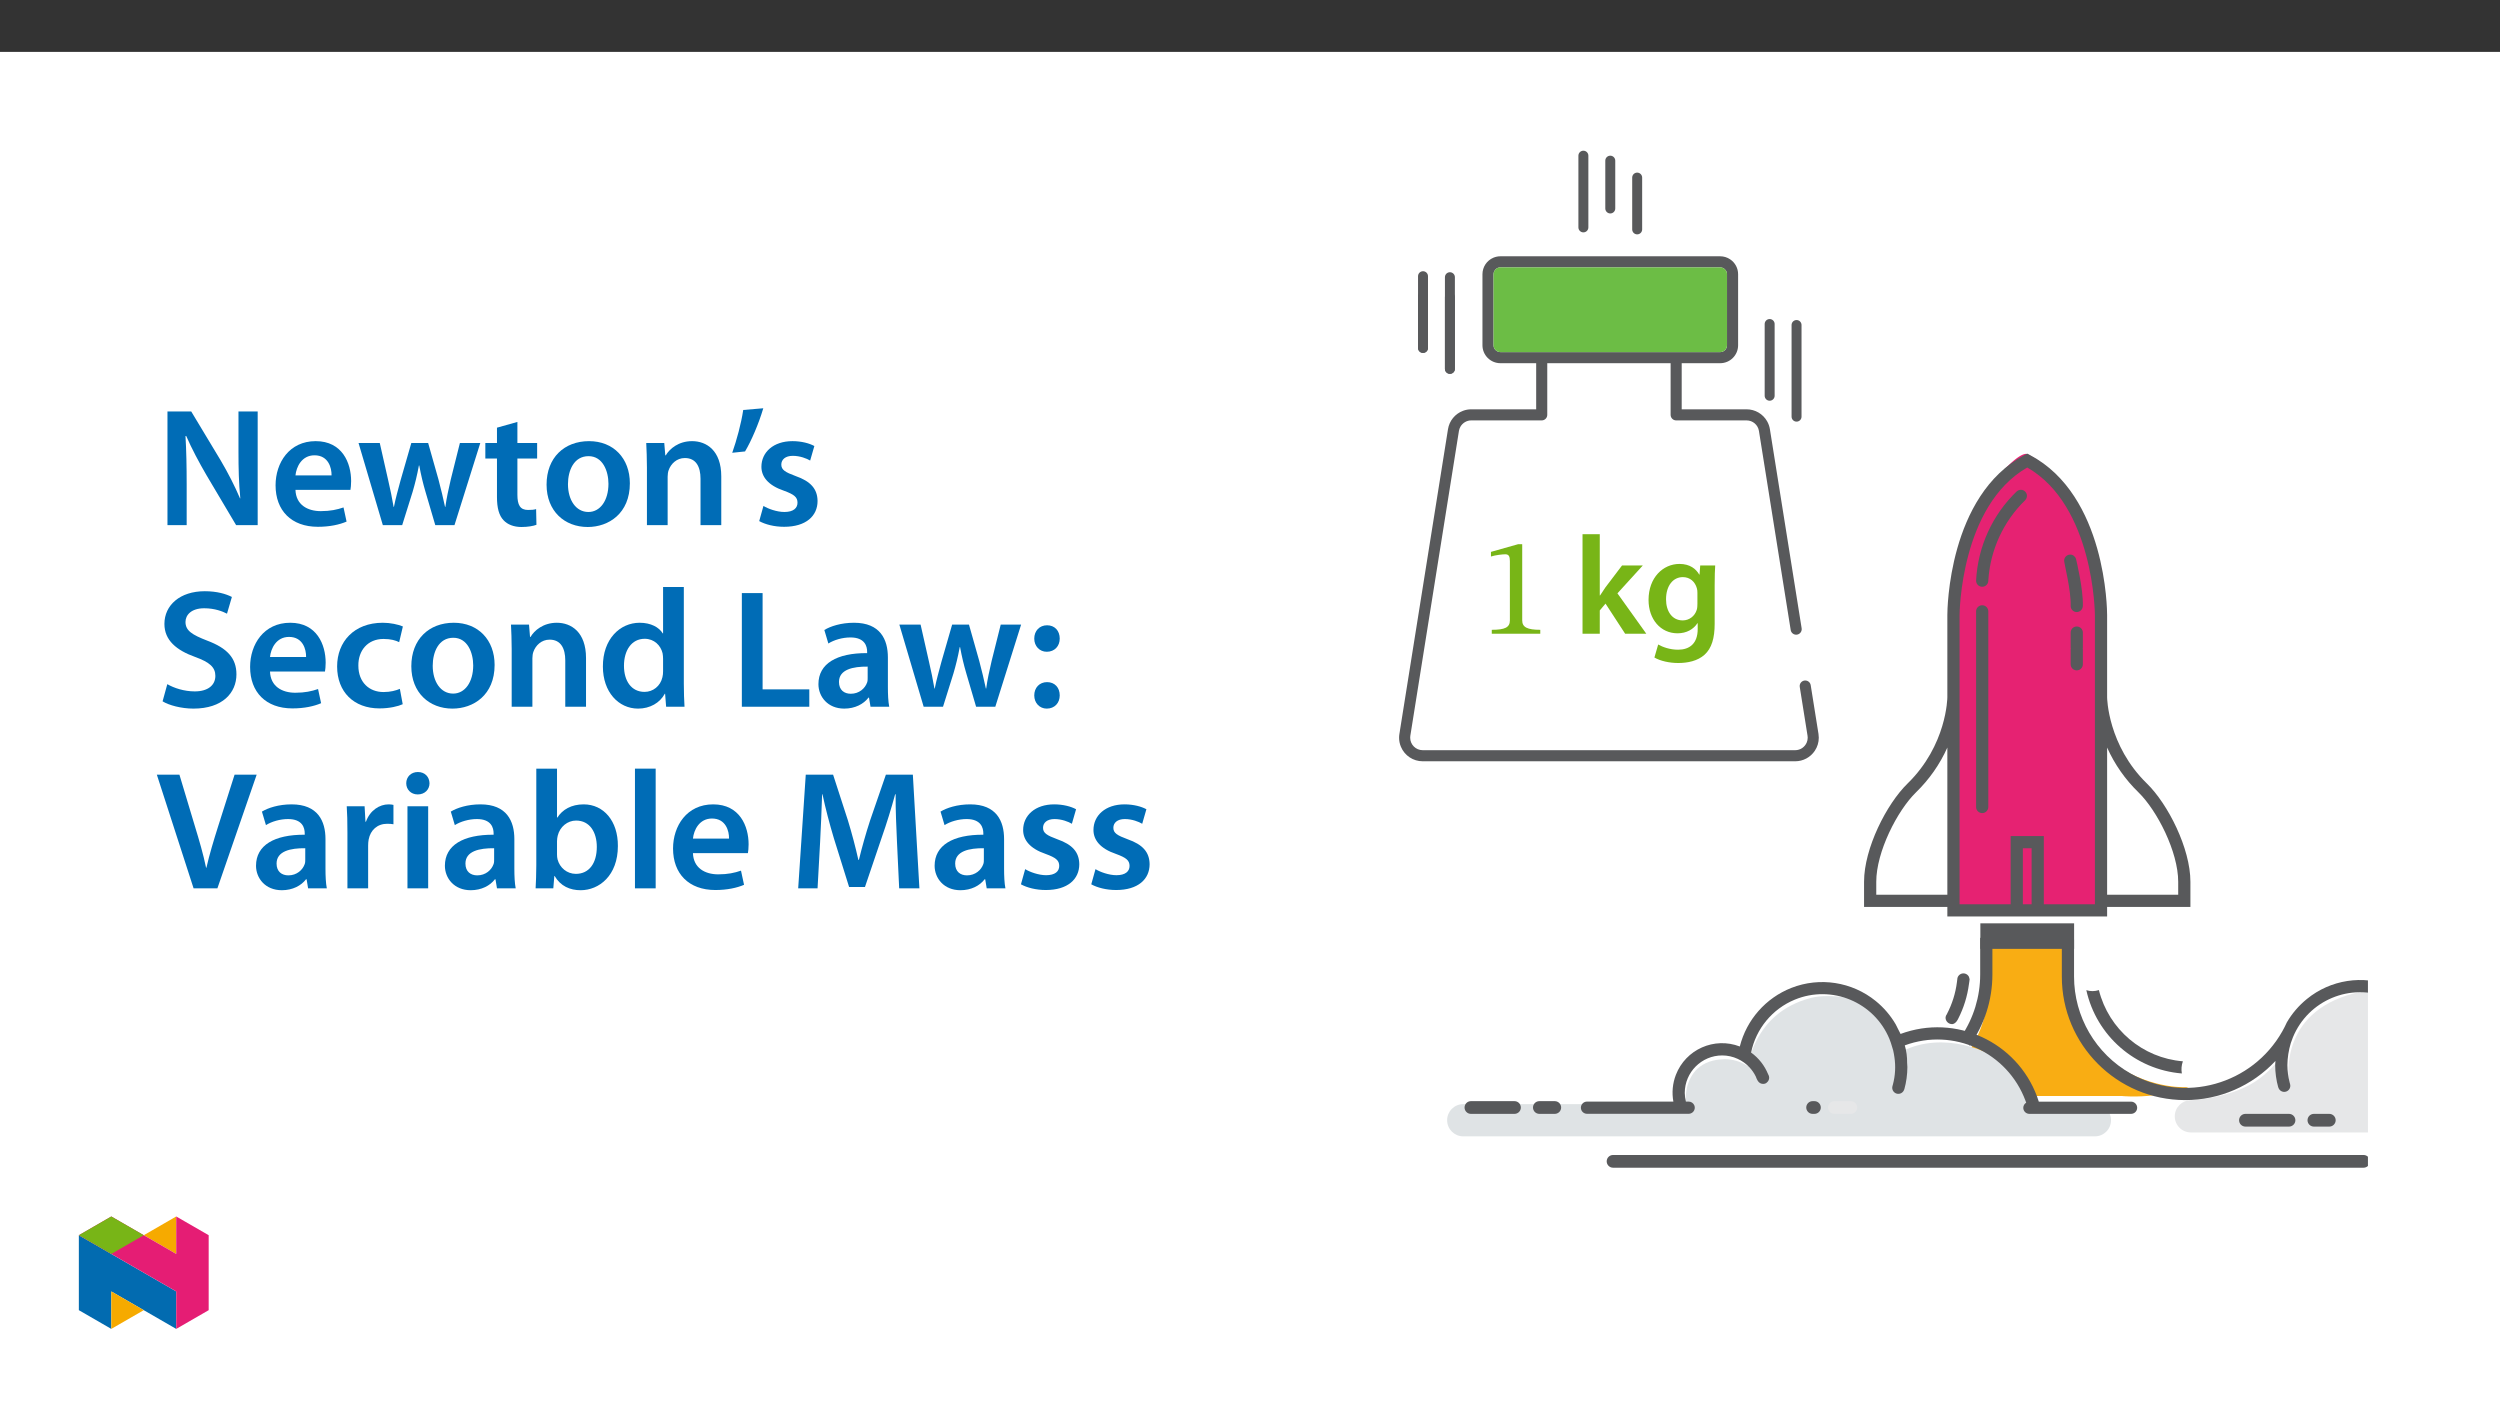 ﻿<?xml version="1.0" encoding="utf-8"?>
<svg xmlns="http://www.w3.org/2000/svg" xmlns:xlink="http://www.w3.org/1999/xlink" viewBox="0 0 960 540" version="1.1">
  <rect x="0" y="0" width="960" height="540" fill="#333333" stroke="none"/>
  <defs>
    <g>
      <symbol overflow="visible" id="glyph0-0">
        <path style="stroke:none;" d="M 17.219 -9.141 L 17.219 -10 C 17.219 -15.875 25.875 -20.062 25.875 -27.969 C 25.875 -33.562 21.203 -35.984 15.922 -35.984 C 10.484 -35.984 6.781 -32.922 6.781 -28.562 C 6.781 -26.031 7.797 -24.797 9.516 -24.797 C 10.812 -24.797 11.938 -25.5 11.938 -27.172 C 11.938 -29.219 10.812 -29.266 10.812 -31.047 C 10.812 -32.703 12.266 -33.953 15.438 -33.953 C 18.875 -33.953 21.031 -32.062 21.031 -27.812 C 21.031 -19.531 15.062 -17.531 15.062 -10.547 L 15.062 -9.141 Z M 19.266 -2.578 C 19.266 -4.25 18.125 -5.75 16.25 -5.75 C 14.25 -5.75 13.078 -4.297 13.078 -2.578 C 13.078 -0.812 14.094 0.438 16.188 0.438 C 18.125 0.438 19.266 -0.859 19.266 -2.578 Z M 32.016 9.094 L 32.016 -42.234 L 0.531 -42.234 L 0.531 9.094 Z M 29.219 6.234 L 3.281 6.234 L 3.281 -39.484 L 29.219 -39.484 Z M 29.219 6.234 " />
      </symbol>
      <symbol overflow="visible" id="glyph0-1">
        <path style="stroke:none;" d="M 22.922 0 L 22.922 -1.5 C 17.969 -1.5 15.984 -2.469 15.984 -5.109 L 15.984 -34.375 L 14.422 -34.375 L 3.984 -31.422 L 3.984 -29.641 C 5.656 -30.188 8.391 -30.5 9.469 -30.5 C 10.812 -30.5 11.25 -29.75 11.25 -27.859 L 11.25 -5.109 C 11.25 -2.422 9.359 -1.5 4.297 -1.5 L 4.297 0 Z M 22.922 0 " />
      </symbol>
      <symbol overflow="visible" id="glyph1-0">
        <path style="stroke:none;" d="M 0 0 L 26.891 0 L 26.891 -37.656 L 0 -37.656 Z M 13.453 -21.25 L 4.297 -34.969 L 22.594 -34.969 Z M 15.062 -18.828 L 24.203 -32.547 L 24.203 -5.109 Z M 4.297 -2.688 L 13.453 -16.406 L 22.594 -2.688 Z M 2.688 -32.547 L 11.828 -18.828 L 2.688 -5.109 Z M 2.688 -32.547 " />
      </symbol>
      <symbol overflow="visible" id="glyph1-1">
        <path style="stroke:none;" d="M 10.172 -38.203 L 3.547 -38.203 L 3.547 0 L 10.172 0 L 10.172 -8.938 L 12.375 -11.562 L 19.906 0 L 28.031 0 L 16.953 -15.5 L 26.688 -26.203 L 18.719 -26.203 L 12.312 -17.75 C 11.672 -16.844 10.922 -15.703 10.281 -14.688 L 10.172 -14.688 Z M 10.172 -38.203 " />
      </symbol>
      <symbol overflow="visible" id="glyph1-2">
        <path style="stroke:none;" d="M 27.281 -18.672 C 27.281 -22.266 27.375 -24.422 27.484 -26.203 L 21.734 -26.203 L 21.469 -22.703 L 21.359 -22.703 C 20.125 -24.859 17.812 -26.797 13.766 -26.797 C 7.484 -26.797 1.891 -21.578 1.891 -12.969 C 1.891 -5.547 6.516 -0.156 13.016 -0.156 C 16.516 -0.156 19.156 -1.719 20.656 -4.031 L 20.766 -4.031 L 20.766 -1.781 C 20.766 3.875 17.531 6.141 13.234 6.141 C 10.062 6.141 7.266 5.109 5.594 4.141 L 4.141 9.141 C 6.406 10.484 9.953 11.25 13.281 11.25 C 16.891 11.25 20.719 10.484 23.406 8.062 C 26.141 5.594 27.281 1.672 27.281 -3.812 Z M 20.656 -11.453 C 20.656 -10.703 20.609 -9.797 20.391 -9.141 C 19.641 -6.719 17.484 -5.109 15.016 -5.109 C 10.859 -5.109 8.609 -8.719 8.609 -13.188 C 8.609 -18.5 11.344 -21.734 15.062 -21.734 C 17.859 -21.734 19.75 -19.906 20.438 -17.484 C 20.609 -16.953 20.656 -16.359 20.656 -15.703 Z M 20.656 -11.453 " />
      </symbol>
      <symbol overflow="visible" id="glyph2-0">
        <path style="stroke:none;" d="M 0 0 L 32.375 0 L 32.375 -45.328 L 0 -45.328 Z M 16.188 -25.578 L 5.188 -42.094 L 27.188 -42.094 Z M 18.125 -22.656 L 29.141 -39.172 L 29.141 -6.156 Z M 5.188 -3.234 L 16.188 -19.75 L 27.188 -3.234 Z M 3.234 -39.172 L 14.25 -22.656 L 3.234 -6.156 Z M 3.234 -39.172 " />
      </symbol>
      <symbol overflow="visible" id="glyph2-1">
        <path style="stroke:none;" d="M 11.906 0 L 11.906 -15.609 C 11.906 -22.797 11.781 -28.562 11.453 -34.188 L 11.719 -34.25 C 13.859 -29.328 16.703 -24.016 19.484 -19.234 L 30.891 0 L 39.172 0 L 39.172 -43.641 L 31.797 -43.641 L 31.797 -28.422 C 31.797 -21.75 31.922 -16.125 32.5 -10.297 L 32.375 -10.297 C 30.375 -15.016 27.781 -20.078 24.922 -24.922 L 13.656 -43.641 L 4.531 -43.641 L 4.531 0 Z M 11.906 0 " />
      </symbol>
      <symbol overflow="visible" id="glyph2-2">
        <path style="stroke:none;" d="M 31.016 -13.531 C 31.141 -14.25 31.281 -15.406 31.281 -16.906 C 31.281 -23.828 27.906 -32.25 17.672 -32.25 C 7.578 -32.25 2.266 -24.016 2.266 -15.281 C 2.266 -5.641 8.281 0.641 18.516 0.641 C 23.047 0.641 26.812 -0.188 29.531 -1.359 L 28.359 -6.797 C 25.906 -5.953 23.312 -5.375 19.625 -5.375 C 14.5 -5.375 10.094 -7.828 9.906 -13.531 Z M 9.906 -19.094 C 10.234 -22.344 12.297 -26.812 17.219 -26.812 C 22.531 -26.812 23.828 -22.016 23.766 -19.094 Z M 9.906 -19.094 " />
      </symbol>
      <symbol overflow="visible" id="glyph2-3">
        <path style="stroke:none;" d="M 0.906 -31.531 L 10.234 0 L 17.672 0 L 21.688 -12.828 C 22.594 -15.922 23.375 -19.031 24.094 -22.922 L 24.219 -22.922 C 24.922 -19.094 25.641 -16.125 26.609 -12.828 L 30.375 0 L 37.75 0 L 47.656 -31.531 L 39.828 -31.531 L 36.328 -17.547 C 35.484 -13.859 34.703 -10.422 34.25 -7 L 34.125 -7 C 33.406 -10.422 32.562 -13.859 31.594 -17.547 L 27.641 -31.531 L 21.172 -31.531 L 17.031 -17.156 C 16.188 -13.922 15.156 -10.422 14.5 -7 L 14.375 -7 C 13.797 -10.422 13.078 -13.859 12.297 -17.219 L 9.062 -31.531 Z M 0.906 -31.531 " />
      </symbol>
      <symbol overflow="visible" id="glyph2-4">
        <path style="stroke:none;" d="M 5.562 -37.422 L 5.562 -31.531 L 1.094 -31.531 L 1.094 -25.578 L 5.562 -25.578 L 5.562 -10.75 C 5.562 -6.609 6.344 -3.688 8.094 -1.875 C 9.578 -0.266 11.984 0.719 14.953 0.719 C 17.422 0.719 19.547 0.328 20.719 -0.125 L 20.594 -6.156 C 19.688 -5.891 18.906 -5.828 17.484 -5.828 C 14.438 -5.828 13.406 -7.766 13.406 -11.656 L 13.406 -25.578 L 20.984 -25.578 L 20.984 -31.531 L 13.406 -31.531 L 13.406 -39.625 Z M 5.562 -37.422 " />
      </symbol>
      <symbol overflow="visible" id="glyph2-5">
        <path style="stroke:none;" d="M 18.578 -32.25 C 9.062 -32.25 2.266 -25.906 2.266 -15.547 C 2.266 -5.375 9.188 0.719 18.062 0.719 C 26.094 0.719 34.25 -4.469 34.25 -16.062 C 34.25 -25.641 27.969 -32.25 18.578 -32.25 Z M 18.391 -26.484 C 23.828 -26.484 26.031 -20.781 26.031 -15.859 C 26.031 -9.453 22.859 -5.047 18.328 -5.047 C 13.531 -5.047 10.484 -9.641 10.484 -15.734 C 10.484 -20.984 12.75 -26.484 18.391 -26.484 Z M 18.391 -26.484 " />
      </symbol>
      <symbol overflow="visible" id="glyph2-6">
        <path style="stroke:none;" d="M 4.281 0 L 12.234 0 L 12.234 -18.578 C 12.234 -19.484 12.375 -20.469 12.625 -21.109 C 13.469 -23.5 15.672 -25.766 18.844 -25.766 C 23.188 -25.766 24.859 -22.344 24.859 -17.812 L 24.859 0 L 32.828 0 L 32.828 -18.719 C 32.828 -28.688 27.125 -32.25 21.625 -32.25 C 16.375 -32.25 12.953 -29.266 11.531 -26.812 L 11.328 -26.812 L 10.938 -31.531 L 4.016 -31.531 C 4.141 -28.812 4.281 -25.766 4.281 -22.141 Z M 4.281 0 " />
      </symbol>
      <symbol overflow="visible" id="glyph2-7">
        <path style="stroke:none;" d="M 6.094 -44.219 C 5.312 -38.984 3.562 -32.562 1.875 -27.781 L 6.797 -28.297 C 9.188 -32.312 12.047 -38.922 13.797 -44.875 Z M 6.094 -44.219 " />
      </symbol>
      <symbol overflow="visible" id="glyph2-8">
        <path style="stroke:none;" d="M 2.328 -1.547 C 4.656 -0.266 8.094 0.641 11.906 0.641 C 20.266 0.641 24.734 -3.5 24.734 -9.266 C 24.672 -13.922 22.078 -16.828 16.312 -18.844 C 12.297 -20.328 10.812 -21.234 10.812 -23.25 C 10.812 -25.188 12.375 -26.609 15.219 -26.609 C 18 -26.609 20.594 -25.578 21.891 -24.797 L 23.5 -30.375 C 21.625 -31.406 18.578 -32.25 15.094 -32.25 C 7.766 -32.25 3.172 -27.969 3.172 -22.406 C 3.172 -18.641 5.703 -15.281 11.844 -13.203 C 15.734 -11.781 17.031 -10.75 17.031 -8.609 C 17.031 -6.547 15.469 -5.047 11.984 -5.047 C 9.125 -5.047 5.703 -6.281 3.953 -7.375 Z M 2.328 -1.547 " />
      </symbol>
      <symbol overflow="visible" id="glyph2-9">
        <path style="stroke:none;" d="M 2.656 -2.078 C 5.047 -0.578 9.844 0.719 14.5 0.719 C 25.703 0.719 31.016 -5.375 31.016 -12.438 C 31.016 -18.719 27.391 -22.531 19.812 -25.375 C 13.984 -27.641 11.453 -29.203 11.453 -32.562 C 11.453 -35.156 13.594 -37.812 18.641 -37.812 C 22.734 -37.812 25.766 -36.578 27.391 -35.734 L 29.266 -42.156 C 27 -43.312 23.562 -44.359 18.844 -44.359 C 9.328 -44.359 3.359 -38.984 3.359 -31.797 C 3.359 -25.516 7.969 -21.688 15.219 -19.094 C 20.719 -17.094 22.922 -15.156 22.922 -11.844 C 22.922 -8.281 20.078 -5.891 15.016 -5.891 C 10.938 -5.891 7 -7.188 4.469 -8.672 Z M 2.656 -2.078 " />
      </symbol>
      <symbol overflow="visible" id="glyph2-10">
        <path style="stroke:none;" d="M 26.359 -6.859 C 24.797 -6.219 22.797 -5.641 20.078 -5.641 C 14.641 -5.641 10.422 -9.328 10.422 -15.797 C 10.359 -21.562 13.984 -26.031 20.078 -26.031 C 22.922 -26.031 24.797 -25.453 26.094 -24.797 L 27.516 -30.828 C 25.703 -31.594 22.734 -32.25 19.812 -32.25 C 8.734 -32.25 2.266 -24.922 2.266 -15.469 C 2.266 -5.703 8.672 0.641 18.516 0.641 C 22.469 0.641 25.766 -0.188 27.453 -0.969 Z M 26.359 -6.859 " />
      </symbol>
      <symbol overflow="visible" id="glyph2-11">
        <path style="stroke:none;" d="M 25.375 -45.969 L 25.375 -28.172 L 25.25 -28.172 C 23.828 -30.5 20.719 -32.25 16.375 -32.25 C 8.812 -32.25 2.203 -25.969 2.266 -15.406 C 2.266 -5.703 8.219 0.719 15.797 0.719 C 20.328 0.719 24.156 -1.484 26.031 -4.984 L 26.156 -4.984 L 26.547 0 L 33.609 0 C 33.469 -2.141 33.344 -5.641 33.344 -8.875 L 33.344 -45.969 Z M 25.375 -13.656 C 25.375 -12.828 25.312 -12.047 25.125 -11.328 C 24.344 -7.906 21.5 -5.703 18.266 -5.703 C 13.203 -5.703 10.359 -9.906 10.359 -15.734 C 10.359 -21.562 13.203 -26.094 18.328 -26.094 C 21.953 -26.094 24.469 -23.562 25.188 -20.531 C 25.312 -19.875 25.375 -19.031 25.375 -18.391 Z M 25.375 -13.656 " />
      </symbol>
      <symbol overflow="visible" id="glyph2-12">
        <path style="stroke:none;" d="M 4.594 0 L 30.5 0 L 30.5 -6.672 L 12.562 -6.672 L 12.562 -43.641 L 4.594 -43.641 Z M 4.594 0 " />
      </symbol>
      <symbol overflow="visible" id="glyph2-13">
        <path style="stroke:none;" d="M 28.75 -18.906 C 28.75 -25.828 25.828 -32.25 15.734 -32.25 C 10.75 -32.25 6.672 -30.891 4.344 -29.469 L 5.891 -24.281 C 8.031 -25.641 11.266 -26.609 14.375 -26.609 C 19.938 -26.609 20.781 -23.188 20.781 -21.109 L 20.781 -20.594 C 9.125 -20.656 2.078 -16.578 2.078 -8.672 C 2.078 -3.891 5.641 0.719 11.984 0.719 C 16.125 0.719 19.422 -1.031 21.297 -3.5 L 21.5 -3.5 L 22.078 0 L 29.266 0 C 28.875 -1.938 28.75 -4.734 28.75 -7.578 Z M 20.984 -11.078 C 20.984 -10.484 20.984 -9.906 20.781 -9.328 C 20 -7.062 17.734 -4.984 14.5 -4.984 C 11.984 -4.984 9.969 -6.406 9.969 -9.516 C 9.969 -14.312 15.344 -15.469 20.984 -15.406 Z M 20.984 -11.078 " />
      </symbol>
      <symbol overflow="visible" id="glyph2-14">
        <path style="stroke:none;" d="M 8.094 -21.109 C 11.141 -21.109 13.078 -23.312 13.078 -26.156 C 13.078 -29.203 11.141 -31.281 8.219 -31.281 C 5.312 -31.281 3.297 -29.141 3.297 -26.156 C 3.297 -23.312 5.312 -21.109 8.094 -21.109 Z M 8.094 0.719 C 11.141 0.719 13.078 -1.484 13.078 -4.344 C 13.078 -7.375 11.141 -9.453 8.219 -9.453 C 5.312 -9.453 3.297 -7.312 3.297 -4.344 C 3.297 -1.484 5.312 0.719 8.094 0.719 Z M 8.094 0.719 " />
      </symbol>
      <symbol overflow="visible" id="glyph2-15">
        <path style="stroke:none;" d="M 23.703 0 L 38.781 -43.641 L 30.297 -43.641 L 23.953 -23.703 C 22.281 -18.391 20.656 -13.078 19.484 -7.906 L 19.359 -7.906 C 18.266 -13.203 16.766 -18.266 15.094 -23.766 L 9.125 -43.641 L 0.453 -43.641 L 14.562 0 Z M 23.703 0 " />
      </symbol>
      <symbol overflow="visible" id="glyph2-16">
        <path style="stroke:none;" d="M 4.281 0 L 12.234 0 L 12.234 -16.375 C 12.234 -17.219 12.297 -18.062 12.438 -18.781 C 13.141 -22.406 15.797 -24.797 19.547 -24.797 C 20.531 -24.797 21.234 -24.734 21.953 -24.609 L 21.953 -32.047 C 21.297 -32.188 20.844 -32.25 20.078 -32.25 C 16.641 -32.25 12.953 -29.984 11.391 -25.578 L 11.203 -25.578 L 10.875 -31.531 L 4.016 -31.531 C 4.203 -28.75 4.281 -25.641 4.281 -21.375 Z M 4.281 0 " />
      </symbol>
      <symbol overflow="visible" id="glyph2-17">
        <path style="stroke:none;" d="M 12.234 0 L 12.234 -31.531 L 4.281 -31.531 L 4.281 0 Z M 8.281 -44.672 C 5.641 -44.672 3.812 -42.797 3.812 -40.344 C 3.812 -38.016 5.562 -36.062 8.219 -36.062 C 11 -36.062 12.75 -38.016 12.75 -40.344 C 12.688 -42.797 11 -44.672 8.281 -44.672 Z M 8.281 -44.672 " />
      </symbol>
      <symbol overflow="visible" id="glyph2-18">
        <path style="stroke:none;" d="M 4.281 -8.875 C 4.281 -5.641 4.141 -2.141 4.016 0 L 10.812 0 L 11.203 -4.734 L 11.328 -4.734 C 13.594 -0.844 17.219 0.719 21.297 0.719 C 28.422 0.719 35.609 -4.922 35.609 -16.25 C 35.672 -25.828 30.172 -32.25 22.469 -32.25 C 17.734 -32.25 14.312 -30.234 12.375 -27.188 L 12.234 -27.188 L 12.234 -45.969 L 4.281 -45.969 Z M 12.234 -18.125 C 12.234 -18.906 12.375 -19.625 12.5 -20.203 C 13.344 -23.703 16.312 -26.031 19.547 -26.031 C 24.859 -26.031 27.516 -21.5 27.516 -15.922 C 27.516 -9.516 24.469 -5.562 19.484 -5.562 C 16.062 -5.562 13.281 -7.906 12.438 -11.141 C 12.297 -11.719 12.234 -12.375 12.234 -13.016 Z M 12.234 -18.125 " />
      </symbol>
      <symbol overflow="visible" id="glyph2-19">
        <path style="stroke:none;" d="M 4.281 0 L 12.234 0 L 12.234 -45.969 L 4.281 -45.969 Z M 4.281 0 " />
      </symbol>
      <symbol overflow="visible" id="glyph2-20">
        <path style="stroke:none;" d="M 42.281 0 L 50.047 0 L 47.531 -43.641 L 37.172 -43.641 L 31.141 -26.156 C 29.469 -21.047 27.969 -15.672 26.812 -10.938 L 26.609 -10.938 C 25.516 -15.797 24.156 -20.984 22.594 -26.094 L 16.906 -43.641 L 6.406 -43.641 L 3.5 0 L 10.938 0 L 11.906 -17.547 C 12.234 -23.5 12.5 -30.438 12.688 -36.125 L 12.828 -36.125 C 13.984 -30.688 15.547 -24.734 17.219 -19.172 L 23.047 -0.516 L 29.141 -0.516 L 35.547 -19.422 C 37.484 -24.922 39.297 -30.828 40.734 -36.125 L 40.922 -36.125 C 40.859 -30.234 41.188 -23.438 41.438 -17.812 Z M 42.281 0 " />
      </symbol>
    </g>
    <clipPath id="clip1">
      <path d="M 835 380 L 909.289 380 L 909.289 435 L 835 435 Z M 835 380 " />
    </clipPath>
    <clipPath id="clip2">
      <path d="M 791 360 L 909.289 360 L 909.289 427 L 791 427 Z M 791 360 " />
    </clipPath>
    <clipPath id="clip3">
      <path d="M 616 443 L 909.289 443 L 909.289 449 L 616 449 Z M 616 443 " />
    </clipPath>
    <clipPath id="clip4">
      <path d="M 30.277 474 L 68 474 L 68 510.301 L 30.277 510.301 Z M 30.277 474 " />
    </clipPath>
    <clipPath id="clip5">
      <path d="M 42 495 L 56 495 L 56 510.301 L 42 510.301 Z M 42 495 " />
    </clipPath>
    <clipPath id="clip6">
      <path d="M 55 467.125 L 68 467.125 L 68 482 L 55 482 Z M 55 467.125 " />
    </clipPath>
    <clipPath id="clip7">
      <path d="M 30.277 467.125 L 80.133 467.125 L 80.133 510.301 L 30.277 510.301 Z M 30.277 467.125 " />
    </clipPath>
    <clipPath id="clip8">
      <path d="M 30.277 467.125 L 56 467.125 L 56 482 L 30.277 482 Z M 30.277 467.125 " />
    </clipPath>
  </defs>
  <g id="surface1">
    <path style=" stroke:none;fill-rule:nonzero;fill:rgb(100%,100%,100%);fill-opacity:1;" d="M 0 559.926 L 960 559.926 L 960 19.926 L 0 19.926 Z M 0 559.926 " />
    <g clip-path="url(#clip1)" clip-rule="nonzero">
      <path style=" stroke:none;fill-rule:nonzero;fill:rgb(90.199%,90.599%,90.999%);fill-opacity:1;" d="M 967.406 422.484 L 960.75 422.484 C 960.199 420.434 957.051 409.301 952.789 407.211 C 944.609 403.203 933.504 407.793 931.191 413.547 L 931.227 409.422 L 936.066 402.406 L 928.266 385.145 C 928.266 385.145 912.727 379.566 906.801 380.781 C 875.613 387.195 878.445 412.668 879.051 416.48 L 876.965 404.418 C 874.426 408.113 871.312 411.379 867.746 414.098 C 857.688 421.816 841.309 422.484 841.309 422.484 C 837.895 422.477 835.117 425.242 835.113 428.66 C 835.109 432.078 837.875 434.852 841.293 434.859 L 967.406 434.859 Z M 967.406 422.484 " />
    </g>
    <path style=" stroke:none;fill-rule:nonzero;fill:rgb(97.299%,67.799%,7.5%);fill-opacity:1;" d="M 763.617 358.031 C 763.617 358.031 763.863 373.629 763.617 378.82 C 763.371 383.934 762.902 390.168 759.273 398.039 C 757.613 401.812 755.102 405.152 751.941 407.793 L 769.879 420.871 L 824.344 420.871 L 778.992 390.168 L 771.695 358.031 Z M 763.617 358.031 " />
    <path style=" stroke:none;fill-rule:nonzero;fill:rgb(87.5%,89%,89.799%);fill-opacity:1;" d="M 804.438 423.984 L 781.766 423.984 C 779.746 419.328 776.418 413.145 771.836 409.5 C 763.781 403.094 746.277 396.035 730.824 403.477 L 728.234 400.035 C 728.234 400.035 725.906 390.664 719.457 386.508 C 714.707 383.449 702.766 381.344 695.559 383.16 C 683.633 386.172 678.207 393.445 676.055 396.848 C 673.621 400.672 671.953 404.934 671.141 409.395 C 668.523 407.656 665.453 406.727 662.312 406.727 C 659.543 406.793 655.832 407.254 652.688 409.656 C 650.41 411.395 648.789 413.914 647.789 417.547 C 647.371 419.664 647.184 421.824 647.23 423.984 L 561.879 423.984 C 558.461 423.988 555.695 426.762 555.699 430.18 C 555.707 433.59 558.469 436.352 561.879 436.359 L 804.438 436.359 C 807.852 436.363 810.629 433.598 810.633 430.18 C 810.637 426.762 807.871 423.988 804.457 423.984 Z M 804.438 423.984 " />
    <path style=" stroke:none;fill-rule:nonzero;fill:rgb(90.199%,13.3%,44.699%);fill-opacity:1;" d="M 751.098 349.891 L 751.098 231.977 C 751.098 231.977 752.836 200.969 764.301 186.559 C 775.188 172.871 778.301 174.316 778.301 174.316 C 778.301 174.316 792.82 180.453 800.762 200.82 C 808.703 221.188 807.906 262.598 807.906 262.598 L 807.926 349.891 Z M 751.098 349.891 " />
    <path style=" stroke:none;fill-rule:nonzero;fill:rgb(97.299%,67.799%,7.5%);fill-opacity:1;" d="M 781.168 405.016 C 769.441 392.816 766.832 378.152 766.531 368.82 L 766.531 359.461 L 794.461 359.461 L 794.367 368.816 C 794.277 380.691 797.203 398.68 812.555 409.059 C 826.719 418.633 840.469 417.465 840.469 417.465 C 840.469 417.465 806.316 431.18 781.168 405.016 " />
    <path style=" stroke:none;fill-rule:nonzero;fill:rgb(34.499%,34.9%,35.699%);fill-opacity:1;" d="M 774.383 251.305 C 774.398 251.289 774.414 251.277 774.43 251.262 C 774.414 251.277 774.398 251.289 774.383 251.305 " />
    <path style=" stroke:none;fill-rule:nonzero;fill:rgb(34.499%,34.9%,35.699%);fill-opacity:1;" d="M 760.457 354.559 L 796.457 354.559 L 796.457 364.363 L 760.457 364.363 Z M 760.457 354.559 " />
    <path style=" stroke:none;fill-rule:nonzero;fill:rgb(34.499%,34.9%,35.699%);fill-opacity:1;" d="M 836.43 343.57 L 809.133 343.57 L 809.133 287.062 C 812.012 293.496 816.09 299.324 821.145 304.238 C 828.375 311.285 836.43 327.133 836.43 338.602 Z M 772.086 321.051 L 772.086 347.227 L 752.473 347.227 L 752.473 236.156 C 752.473 235.734 752.773 194.246 778.461 179.52 C 804.102 194.227 804.441 235.734 804.441 236.156 L 804.441 347.227 L 784.828 347.227 L 784.828 321.051 Z M 776.777 325.742 L 780.137 325.742 L 780.137 347.227 L 776.777 347.227 Z M 720.484 343.57 L 720.484 338.602 C 720.484 327.137 728.539 311.285 735.77 304.238 C 740.824 299.324 744.898 293.496 747.781 287.062 L 747.781 343.57 Z M 841.117 338.602 C 841.117 325.777 832.484 308.742 824.418 300.879 C 809.371 286.215 809.133 267.957 809.133 267.773 L 809.133 236.156 C 809.133 234.289 808.797 190.234 779.555 174.77 L 778.457 174.191 L 777.363 174.77 C 748.117 190.234 747.781 234.289 747.781 236.156 L 747.781 267.777 C 747.781 267.957 747.605 286.152 732.496 300.879 C 724.434 308.742 715.797 325.777 715.797 338.602 L 715.797 348.258 L 747.781 348.258 L 747.781 351.914 L 809.133 351.914 L 809.133 348.258 L 841.117 348.258 Z M 841.117 338.602 " />
    <path style=" stroke:none;fill-rule:nonzero;fill:rgb(34.499%,34.9%,35.699%);fill-opacity:1;" d="M 763.512 240.598 L 763.512 234.773 C 763.52 233.48 762.473 232.422 761.18 232.414 C 759.883 232.406 758.828 233.453 758.82 234.746 L 758.82 309.898 C 758.828 311.191 759.883 312.238 761.18 312.23 C 762.465 312.223 763.504 311.18 763.512 309.898 Z M 763.512 240.598 " />
    <path style=" stroke:none;fill-rule:nonzero;fill:rgb(34.499%,34.9%,35.699%);fill-opacity:1;" d="M 799.766 248.984 C 799.789 248.898 799.805 248.812 799.816 248.727 L 799.816 242.902 C 799.812 241.605 798.758 240.562 797.465 240.566 C 796.176 240.57 795.133 241.613 795.129 242.902 L 795.129 248.727 C 795.141 248.812 795.156 248.902 795.18 248.988 C 795.156 249.07 795.141 249.156 795.129 249.242 L 795.129 255.066 C 795.121 256.363 796.164 257.418 797.457 257.426 C 798.754 257.438 799.809 256.391 799.816 255.098 L 799.816 249.242 C 799.805 249.156 799.789 249.066 799.766 248.984 " />
    <path style=" stroke:none;fill-rule:nonzero;fill:rgb(34.499%,34.9%,35.699%);fill-opacity:1;" d="M 799.816 232.668 C 800.004 226.145 797.293 215.062 797.18 214.59 L 797.172 214.59 C 796.867 213.629 795.98 212.969 794.969 212.961 C 793.676 212.965 792.629 214.012 792.625 215.305 C 792.625 216.273 795.34 226.801 795.133 232.652 C 795.133 232.664 795.125 232.672 795.125 232.68 C 795.117 233.969 796.156 235.023 797.445 235.027 C 798.691 235.035 799.723 234.062 799.789 232.82 L 799.812 232.82 C 799.816 232.781 799.812 232.734 799.816 232.695 C 799.816 232.691 799.816 232.688 799.816 232.68 Z M 799.816 232.668 " />
    <path style=" stroke:none;fill-rule:nonzero;fill:rgb(34.499%,34.9%,35.699%);fill-opacity:1;" d="M 777.73 191.988 L 777.727 191.992 C 778.121 191.566 778.344 191.012 778.352 190.43 C 778.355 189.141 777.316 188.09 776.027 188.086 C 775.414 188.082 774.82 188.32 774.383 188.75 C 774.367 188.766 774.355 188.777 774.34 188.789 C 774.359 188.77 774.363 188.746 774.383 188.727 C 765.035 197.746 759.473 209.988 758.82 222.961 L 758.82 222.965 C 758.812 224.262 759.855 225.316 761.148 225.324 C 762.445 225.332 763.5 224.289 763.512 222.992 L 763.512 222.965 L 763.508 222.961 C 764.227 211.223 769.305 200.176 777.754 191.996 C 777.746 191.992 777.738 191.988 777.73 191.988 " />
    <g clip-path="url(#clip2)" clip-rule="nonzero">
      <path style=" stroke:none;fill-rule:nonzero;fill:rgb(34.499%,34.9%,35.699%);fill-opacity:1;" d="M 967.406 422.254 L 963.527 422.254 C 965.402 411.914 958.543 402.016 948.207 400.145 C 944.785 399.523 941.262 399.852 938.016 401.094 C 935.426 390.844 928.059 382.469 918.219 378.598 C 907.32 374.281 894.938 376.199 885.852 383.609 C 882.762 386.113 880.152 389.152 878.148 392.59 C 877.621 393.746 877.055 394.879 876.434 395.977 C 864.848 416.551 838.773 423.832 818.203 412.246 C 804.746 404.664 796.422 390.414 796.434 374.965 L 796.434 360.758 C 795.086 361.75 793.445 362.266 791.773 362.223 C 791.762 362.223 791.754 362.219 791.742 362.219 L 791.742 374.965 C 791.703 401.145 812.895 422.398 839.074 422.438 C 852.223 422.457 864.785 417.016 873.766 407.414 C 873.734 407.938 873.668 408.457 873.668 408.988 C 873.676 411.898 874.074 414.793 874.855 417.594 C 874.863 417.59 874.875 417.586 874.887 417.586 C 875.238 418.828 876.539 419.551 877.781 419.195 C 879.023 418.84 879.742 417.551 879.395 416.309 L 879.223 415.688 C 878.66 413.5 878.371 411.25 878.355 408.988 C 878.395 406.125 878.836 403.281 879.668 400.543 C 879.906 399.793 880.176 399.062 880.473 398.344 C 886.324 384.078 902.633 377.254 916.902 383.105 C 925.539 386.648 931.832 394.27 933.676 403.418 C 930.758 405.531 928.488 408.426 927.141 411.766 L 927.012 412 C 926.852 412.293 926.762 412.621 926.742 412.957 C 926.699 413.703 927.016 414.422 927.594 414.895 C 927.699 415 927.812 415.098 927.938 415.184 C 928.223 415.34 928.535 415.434 928.859 415.457 C 929.785 415.543 930.672 415.07 931.121 414.262 L 931.512 413.547 C 931.633 413.25 931.727 412.938 931.867 412.648 C 932.496 411.348 933.312 410.156 934.301 409.102 C 935.582 407.734 937.121 406.625 938.828 405.844 C 940.688 404.984 942.715 404.535 944.766 404.527 C 952.633 404.449 959.074 410.766 959.152 418.633 C 959.164 419.852 959.016 421.07 958.719 422.254 L 957.652 422.254 C 956.359 422.25 955.309 423.293 955.305 424.586 C 955.301 425.551 955.891 426.418 956.789 426.77 C 957.062 426.883 957.355 426.941 957.652 426.941 L 967.406 426.941 Z M 967.406 422.254 " />
    </g>
    <path style=" stroke:none;fill-rule:nonzero;fill:rgb(34.499%,34.9%,35.699%);fill-opacity:1;" d="M 765.051 361.504 C 763.379 361.547 761.738 361.031 760.391 360.035 L 760.391 374.246 C 760.391 382.695 757.863 390.953 753.137 397.957 C 754.578 398.75 755.703 400.02 756.316 401.547 C 762.012 393.582 765.074 384.039 765.082 374.246 L 765.082 361.5 C 765.07 361.5 765.062 361.504 765.051 361.504 " />
    <path style=" stroke:none;fill-rule:nonzero;fill:rgb(34.499%,34.9%,35.699%);fill-opacity:1;" d="M 838.227 407.543 C 822.727 406.27 809.758 395.273 805.973 380.191 C 804.41 380.711 802.723 380.723 801.148 380.23 C 805.051 397.777 819.918 410.742 837.832 412.211 C 837.551 410.648 837.688 409.039 838.227 407.543 " />
    <path style=" stroke:none;fill-rule:nonzero;fill:rgb(34.499%,34.9%,35.699%);fill-opacity:1;" d="M 818.312 423.035 L 782.902 423.035 C 776.137 401.543 753.23 389.605 731.738 396.371 C 731.086 396.574 730.438 396.797 729.797 397.035 C 729.75 396.938 729.711 396.828 729.668 396.734 C 729.121 395.594 728.477 394.504 727.953 393.348 C 725.949 389.91 723.34 386.871 720.25 384.367 C 711.145 376.996 698.785 375.082 687.883 379.355 C 678.043 383.227 670.672 391.602 668.086 401.852 C 658.293 398.082 647.301 402.961 643.531 412.754 C 642.273 416.02 641.941 419.566 642.574 423.012 L 609.418 423.012 C 608.125 423.004 607.07 424.047 607.062 425.344 C 607.055 426.637 608.098 427.691 609.395 427.699 L 648.449 427.699 C 648.746 427.699 649.039 427.641 649.312 427.527 C 650.512 427.055 651.105 425.699 650.633 424.496 C 650.281 423.598 649.414 423.008 648.449 423.012 L 647.383 423.012 C 647.105 421.918 646.961 420.797 646.949 419.672 C 646.961 411.73 653.395 405.293 661.336 405.285 C 663.387 405.293 665.414 405.742 667.273 406.602 C 668.98 407.383 670.52 408.488 671.801 409.859 C 672.785 410.91 673.605 412.105 674.234 413.406 C 674.371 413.695 674.469 414.008 674.586 414.305 L 674.977 415.02 C 675.43 415.828 676.316 416.297 677.242 416.215 C 677.562 416.191 677.879 416.098 678.164 415.941 C 678.289 415.855 678.402 415.758 678.508 415.652 C 679.086 415.18 679.402 414.461 679.359 413.715 C 679.34 413.379 679.246 413.051 679.09 412.758 L 678.961 412.527 C 677.609 409.184 675.344 406.289 672.422 404.18 C 674.289 395.031 680.582 387.414 689.211 383.859 C 703.387 378.031 719.609 384.746 725.516 398.887 C 726.367 400.922 726.918 403.414 726.984 403.379 C 727.172 404.215 727.332 405.059 727.449 405.922 C 727.984 409.434 727.789 413.016 726.879 416.449 L 726.703 417.066 C 726.355 418.316 727.086 419.609 728.332 419.957 C 729.574 420.301 730.859 419.582 731.215 418.344 C 731.227 418.344 731.234 418.348 731.246 418.352 C 732.023 415.551 732.426 412.656 732.434 409.746 C 732.434 409.219 732.402 408.691 732.336 408.168 C 732.375 405.887 732.074 403.613 731.441 401.422 C 750.133 394.504 770.891 404.047 777.809 422.738 C 777.895 422.969 777.977 423.199 778.059 423.434 C 777.371 423.844 776.949 424.582 776.938 425.383 C 776.941 426.676 777.988 427.723 779.281 427.727 L 818.312 427.727 C 819.605 427.734 820.664 426.691 820.672 425.395 C 820.68 424.102 819.637 423.043 818.34 423.035 Z M 818.312 423.035 " />
    <path style=" stroke:none;fill-rule:nonzero;fill:rgb(34.499%,34.9%,35.699%);fill-opacity:1;" d="M 581.566 427.727 L 564.828 427.727 C 563.48 427.723 562.391 426.633 562.387 425.285 C 562.391 423.934 563.48 422.844 564.828 422.84 L 581.566 422.84 C 582.914 422.844 584.004 423.934 584.008 425.285 C 584.004 426.633 582.914 427.723 581.566 427.727 " />
    <path style=" stroke:none;fill-rule:nonzero;fill:rgb(34.499%,34.9%,35.699%);fill-opacity:1;" d="M 597.035 427.727 L 591.109 427.727 C 589.762 427.723 588.672 426.633 588.668 425.285 C 588.672 423.934 589.762 422.844 591.109 422.84 L 597.035 422.84 C 598.383 422.844 599.477 423.934 599.477 425.285 C 599.477 426.633 598.383 427.723 597.035 427.727 " />
    <g clip-path="url(#clip3)" clip-rule="nonzero">
      <path style=" stroke:none;fill-rule:nonzero;fill:rgb(34.499%,34.9%,35.699%);fill-opacity:1;" d="M 907.609 448.402 L 619.41 448.402 C 618.062 448.398 616.973 447.305 616.969 445.957 C 616.973 444.609 618.062 443.516 619.41 443.512 L 907.609 443.512 C 908.957 443.516 910.051 444.609 910.055 445.957 C 910.051 447.305 908.957 448.398 907.609 448.402 " />
    </g>
    <path style=" stroke:none;fill-rule:nonzero;fill:rgb(34.499%,34.9%,35.699%);fill-opacity:1;" d="M 878.984 432.613 L 862.246 432.613 C 860.898 432.609 859.809 431.52 859.805 430.172 C 859.809 428.824 860.898 427.73 862.246 427.727 L 878.984 427.727 C 880.332 427.73 881.422 428.824 881.426 430.172 C 881.422 431.52 880.332 432.609 878.984 432.613 " />
    <path style=" stroke:none;fill-rule:nonzero;fill:rgb(34.499%,34.9%,35.699%);fill-opacity:1;" d="M 894.453 432.613 L 888.531 432.613 C 887.18 432.609 886.09 431.52 886.086 430.172 C 886.09 428.824 887.18 427.73 888.531 427.727 L 894.453 427.727 C 895.801 427.73 896.895 428.824 896.898 430.172 C 896.895 431.52 895.801 432.609 894.453 432.613 " />
    <path style=" stroke:none;fill-rule:nonzero;fill:rgb(90.199%,90.599%,90.999%);fill-opacity:1;" d="M 710.723 427.727 L 704.426 427.727 C 703.078 427.723 701.988 426.633 701.984 425.285 C 701.988 423.934 703.082 422.844 704.426 422.84 L 710.723 422.84 C 712.07 422.844 713.16 423.934 713.164 425.285 C 713.16 426.633 712.07 427.723 710.723 427.727 " />
    <path style=" stroke:none;fill-rule:nonzero;fill:rgb(34.499%,34.9%,35.699%);fill-opacity:1;" d="M 696.746 427.727 L 696.043 427.727 C 694.695 427.723 693.602 426.633 693.598 425.285 C 693.602 423.934 694.695 422.844 696.043 422.84 L 696.746 422.84 C 698.094 422.844 699.184 423.934 699.188 425.285 C 699.184 426.633 698.094 427.723 696.746 427.727 " />
    <path style=" stroke:none;fill-rule:nonzero;fill:rgb(34.499%,34.9%,35.699%);fill-opacity:1;" d="M 756.074 375.086 C 755.488 373.918 754.066 373.441 752.895 374.027 C 752.281 374.336 751.828 374.895 751.66 375.559 C 751.613 376.086 751.531 376.602 751.465 377.125 C 750.926 381.414 749.621 385.566 747.613 389.395 C 747.625 389.395 747.637 389.402 747.648 389.402 C 747.293 389.82 747.098 390.348 747.086 390.898 C 747.164 392.277 748.344 393.332 749.723 393.258 C 749.77 393.254 749.816 393.25 749.867 393.242 C 751.227 392.949 751.938 391.188 751.945 391.199 C 754.082 387.023 755.48 382.508 756.082 377.859 C 756.176 377.133 756.273 376.762 756.332 376.023 C 756.273 375.707 756.188 375.391 756.074 375.086 " />
    <path style=" stroke:none;fill-rule:nonzero;fill:rgb(34.499%,34.9%,35.699%);fill-opacity:1;" d="M 576.156 135.211 C 575.801 135.211 575.449 135.141 575.121 134.996 C 574.656 134.797 574.258 134.465 573.969 134.043 C 573.676 133.609 573.516 133.098 573.52 132.574 L 573.52 105.305 C 573.52 104.957 573.59 104.609 573.727 104.285 C 573.926 103.816 574.258 103.41 574.684 103.121 C 575.117 102.828 575.629 102.668 576.156 102.672 L 660.535 102.672 C 660.883 102.672 661.227 102.738 661.547 102.871 C 662.027 103.074 662.434 103.41 662.727 103.84 C 663.02 104.273 663.176 104.785 663.176 105.305 L 663.176 132.574 C 663.172 134.027 662 135.203 660.547 135.211 Z M 537.254 283.281 C 537.25 284.477 537.488 285.664 537.957 286.77 C 539.363 290.145 542.664 292.34 546.32 292.332 L 689.352 292.332 C 692.379 292.336 695.207 290.824 696.883 288.305 C 697.883 286.816 698.418 285.07 698.414 283.277 C 698.414 282.793 698.375 282.312 698.301 281.832 L 695.312 263.105 C 695.129 261.941 694.035 261.152 692.875 261.336 C 691.715 261.52 690.922 262.613 691.105 263.773 L 691.105 263.777 L 694.094 282.512 C 694.137 282.766 694.156 283.023 694.156 283.281 C 694.156 283.91 694.031 284.535 693.785 285.121 C 693.418 285.977 692.82 286.711 692.055 287.242 C 691.664 287.508 691.242 287.715 690.793 287.852 C 690.324 288 689.84 288.074 689.352 288.074 L 546.32 288.074 C 543.668 288.078 541.516 285.93 541.512 283.281 C 541.512 283.055 541.527 282.832 541.559 282.613 L 541.57 282.512 L 560.23 165.484 C 560.324 164.914 560.516 164.367 560.801 163.863 C 561.215 163.137 561.816 162.527 562.535 162.098 C 563.273 161.66 564.117 161.43 564.977 161.434 L 592.023 161.434 C 593.199 161.438 594.148 160.484 594.148 159.309 L 594.148 139.469 L 641.516 139.469 L 641.516 159.305 C 641.52 160.48 642.469 161.434 643.645 161.434 L 670.691 161.434 C 673.051 161.434 675.066 163.148 675.434 165.484 L 687.629 241.93 C 687.809 243.09 688.898 243.883 690.059 243.699 C 690.059 243.699 690.062 243.699 690.066 243.699 C 691.227 243.508 692.016 242.418 691.832 241.258 L 679.641 164.812 C 679.473 163.742 679.109 162.711 678.574 161.77 C 676.965 158.93 673.953 157.176 670.688 157.176 L 645.773 157.176 L 645.773 139.469 L 660.535 139.469 C 664.344 139.473 667.43 136.391 667.434 132.582 L 667.434 105.305 C 667.438 103.016 666.297 100.871 664.395 99.594 C 663.258 98.824 661.922 98.41 660.551 98.414 L 576.156 98.414 C 575.234 98.414 574.32 98.602 573.469 98.957 C 570.918 100.035 569.262 102.535 569.262 105.305 L 569.262 132.574 C 569.266 136.379 572.348 139.465 576.156 139.469 L 589.891 139.469 L 589.891 157.176 L 564.977 157.176 C 563.895 157.172 562.816 157.367 561.801 157.75 C 558.746 158.895 556.539 161.59 556.027 164.812 L 537.578 280.508 L 537.586 280.508 L 537.371 281.844 C 537.289 282.32 537.25 282.797 537.254 283.281 " />
    <path style=" stroke:none;fill-rule:nonzero;fill:rgb(42.4%,74.1%,27.1%);fill-opacity:1;" d="M 576.156 135.211 C 575.801 135.211 575.449 135.141 575.121 134.996 C 574.656 134.797 574.258 134.465 573.969 134.043 C 573.676 133.609 573.516 133.098 573.52 132.574 L 573.52 105.305 C 573.52 104.957 573.59 104.609 573.727 104.285 C 573.926 103.816 574.258 103.41 574.684 103.121 C 575.117 102.828 575.629 102.668 576.156 102.672 L 660.535 102.672 C 660.883 102.672 661.227 102.738 661.547 102.871 C 662.027 103.074 662.434 103.41 662.727 103.84 C 663.02 104.273 663.176 104.785 663.176 105.305 L 663.176 132.574 C 663.172 134.027 662 135.203 660.547 135.211 Z M 576.156 135.211 " />
    <path style="fill:none;stroke-width:5;stroke-linecap:round;stroke-linejoin:round;stroke:rgb(34.499%,34.9%,35.699%);stroke-opacity:1;stroke-miterlimit:4;" d="M -0.002 -0 L -0.002 -35.999 " transform="matrix(0.765,0,0,-0.765,608.021,59.781)" />
    <path style="fill:none;stroke-width:5;stroke-linecap:round;stroke-linejoin:round;stroke:rgb(34.499%,34.9%,35.699%);stroke-opacity:1;stroke-miterlimit:4;" d="M -0.001 -0.002 L -0.001 -24.001 " transform="matrix(0.765,0,0,-0.765,618.348,61.694)" />
    <path style="fill:none;stroke-width:5;stroke-linecap:round;stroke-linejoin:round;stroke:rgb(34.499%,34.9%,35.699%);stroke-opacity:1;stroke-miterlimit:4;" d="M -0 0.001 L -0 -26 " transform="matrix(0.765,0,0,-0.765,628.676,68.196)" />
    <path style="fill:none;stroke-width:5;stroke-linecap:round;stroke-linejoin:round;stroke:rgb(34.499%,34.9%,35.699%);stroke-opacity:1;stroke-miterlimit:4;" d="M -0.001 -0.002 L -0.001 -26.002 " transform="matrix(0.765,0,0,-0.765,546.438,113.714)" />
    <path style="fill:none;stroke-width:5;stroke-linecap:round;stroke-linejoin:round;stroke:rgb(34.499%,34.9%,35.699%);stroke-opacity:1;stroke-miterlimit:4;" d="M -0 -0.002 L -0 -36.001 " transform="matrix(0.765,0,0,-0.765,556.766,114.096)" />
    <path style="fill:none;stroke-width:5;stroke-linecap:round;stroke-linejoin:round;stroke:rgb(34.499%,34.9%,35.699%);stroke-opacity:1;stroke-miterlimit:4;" d="M -0.002 0.002 L -0.002 -36.002 " transform="matrix(0.765,0,0,-0.765,679.548,124.424)" />
    <path style="fill:none;stroke-width:5;stroke-linecap:round;stroke-linejoin:round;stroke:rgb(34.499%,34.9%,35.699%);stroke-opacity:1;stroke-miterlimit:4;" d="M -0.001 0.002 L -0.001 -46 " transform="matrix(0.765,0,0,-0.765,689.876,124.806)" />
    <path style="fill:none;stroke-width:5;stroke-linecap:round;stroke-linejoin:round;stroke:rgb(34.499%,34.9%,35.699%);stroke-opacity:1;stroke-miterlimit:4;" d="M -0.001 0.002 L -0.001 -36.002 " transform="matrix(0.765,0,0,-0.765,546.438,106.064)" />
    <path style="fill:none;stroke-width:5;stroke-linecap:round;stroke-linejoin:round;stroke:rgb(34.499%,34.9%,35.699%);stroke-opacity:1;stroke-miterlimit:4;" d="M -0 0.001 L -0 -46.001 " transform="matrix(0.765,0,0,-0.765,556.766,106.446)" />
    <g style="fill:rgb(47.06%,70.979%,9.021%);fill-opacity:1;">
      <use xlink:href="#glyph0-1" x="568.545" y="243.345" />
    </g>
    <g style="fill:rgb(47.06%,70.979%,9.021%);fill-opacity:1;">
      <use xlink:href="#glyph1-1" x="604.143" y="243.345" />
    </g>
    <g style="fill:rgb(47.06%,70.979%,9.021%);fill-opacity:1;">
      <use xlink:href="#glyph1-2" x="631.15" y="243.345" />
    </g>
    <g style="fill:rgb(0%,42.354%,71.373%);fill-opacity:1;">
      <use xlink:href="#glyph2-1" x="59.776" y="201.649" />
      <use xlink:href="#glyph2-2" x="103.552" y="201.649" />
    </g>
    <g style="fill:rgb(0%,42.354%,71.373%);fill-opacity:1;">
      <use xlink:href="#glyph2-3" x="136.772" y="201.649" />
      <use xlink:href="#glyph2-4" x="185.275" y="201.649" />
    </g>
    <g style="fill:rgb(0%,42.354%,71.373%);fill-opacity:1;">
      <use xlink:href="#glyph2-5" x="207.617" y="201.649" />
      <use xlink:href="#glyph2-6" x="244.14" y="201.649" />
    </g>
    <g style="fill:rgb(0%,42.354%,71.373%);fill-opacity:1;">
      <use xlink:href="#glyph2-7" x="279.303" y="201.649" />
    </g>
    <g style="fill:rgb(0%,42.354%,71.373%);fill-opacity:1;">
      <use xlink:href="#glyph2-8" x="289.211" y="201.649" />
    </g>
    <g style="fill:rgb(0%,42.354%,71.373%);fill-opacity:1;">
      <use xlink:href="#glyph2-9" x="59.776" y="271.388" />
    </g>
    <g style="fill:rgb(0%,42.354%,71.373%);fill-opacity:1;">
      <use xlink:href="#glyph2-2" x="93.774" y="271.388" />
      <use xlink:href="#glyph2-10" x="127.188" y="271.388" />
    </g>
    <g style="fill:rgb(0%,42.354%,71.373%);fill-opacity:1;">
      <use xlink:href="#glyph2-5" x="155.681" y="271.388" />
      <use xlink:href="#glyph2-6" x="192.204" y="271.388" />
      <use xlink:href="#glyph2-11" x="229.245" y="271.388" />
    </g>
    <g style="fill:rgb(0%,42.354%,71.373%);fill-opacity:1;">
      <use xlink:href="#glyph2-12" x="280.274" y="271.388" />
      <use xlink:href="#glyph2-13" x="312.199" y="271.388" />
    </g>
    <g style="fill:rgb(0%,42.354%,71.373%);fill-opacity:1;">
      <use xlink:href="#glyph2-3" x="344.448" y="271.388" />
    </g>
    <g style="fill:rgb(0%,42.354%,71.373%);fill-opacity:1;">
      <use xlink:href="#glyph2-14" x="393.858" y="271.388" />
    </g>
    <g style="fill:rgb(0%,42.354%,71.373%);fill-opacity:1;">
      <use xlink:href="#glyph2-15" x="59.776" y="341.126" />
    </g>
    <g style="fill:rgb(0%,42.354%,71.373%);fill-opacity:1;">
      <use xlink:href="#glyph2-13" x="96.234" y="341.126" />
      <use xlink:href="#glyph2-16" x="129.131" y="341.126" />
      <use xlink:href="#glyph2-17" x="152.184" y="341.126" />
      <use xlink:href="#glyph2-13" x="168.762" y="341.126" />
      <use xlink:href="#glyph2-18" x="201.659" y="341.126" />
      <use xlink:href="#glyph2-19" x="239.542" y="341.126" />
      <use xlink:href="#glyph2-2" x="256.184" y="341.126" />
    </g>
    <g style="fill:rgb(0%,42.354%,71.373%);fill-opacity:1;">
      <use xlink:href="#glyph2-20" x="303.004" y="341.126" />
    </g>
    <g style="fill:rgb(0%,42.354%,71.373%);fill-opacity:1;">
      <use xlink:href="#glyph2-13" x="356.817" y="341.126" />
      <use xlink:href="#glyph2-8" x="389.714" y="341.126" />
      <use xlink:href="#glyph2-8" x="416.717" y="341.126" />
    </g>
    <g clip-path="url(#clip4)" clip-rule="nonzero">
      <path style=" stroke:none;fill-rule:nonzero;fill:rgb(0.8%,42%,68.999%);fill-opacity:1;" d="M 30.277 503.105 L 42.738 510.301 L 42.738 495.91 L 67.668 510.301 L 67.668 495.91 L 30.277 474.32 Z M 30.277 503.105 " />
    </g>
    <g clip-path="url(#clip5)" clip-rule="nonzero">
      <path style=" stroke:none;fill-rule:nonzero;fill:rgb(96.1%,66.699%,0%);fill-opacity:1;" d="M 42.738 510.301 L 55.203 503.105 L 42.738 495.91 Z M 42.738 510.301 " />
    </g>
    <g clip-path="url(#clip6)" clip-rule="nonzero">
      <path style=" stroke:none;fill-rule:nonzero;fill:rgb(96.1%,66.699%,0%);fill-opacity:1;" d="M 67.668 467.125 L 55.203 474.32 L 67.668 481.516 Z M 67.668 467.125 " />
    </g>
    <g clip-path="url(#clip7)" clip-rule="nonzero">
      <path style=" stroke:none;fill-rule:nonzero;fill:rgb(89.799%,11.4%,45.499%);fill-opacity:1;" d="M 67.668 467.125 L 67.668 481.516 L 42.738 467.125 L 30.277 474.32 L 67.668 495.91 L 67.668 510.301 L 80.133 503.105 L 80.133 474.32 Z M 67.668 467.125 " />
    </g>
    <g clip-path="url(#clip8)" clip-rule="nonzero">
      <path style=" stroke:none;fill-rule:nonzero;fill:rgb(47.099%,70.999%,9%);fill-opacity:1;" d="M 42.738 467.125 L 30.277 474.32 L 42.738 481.516 L 55.203 474.32 Z M 42.738 467.125 " />
    </g>
  </g>
</svg>